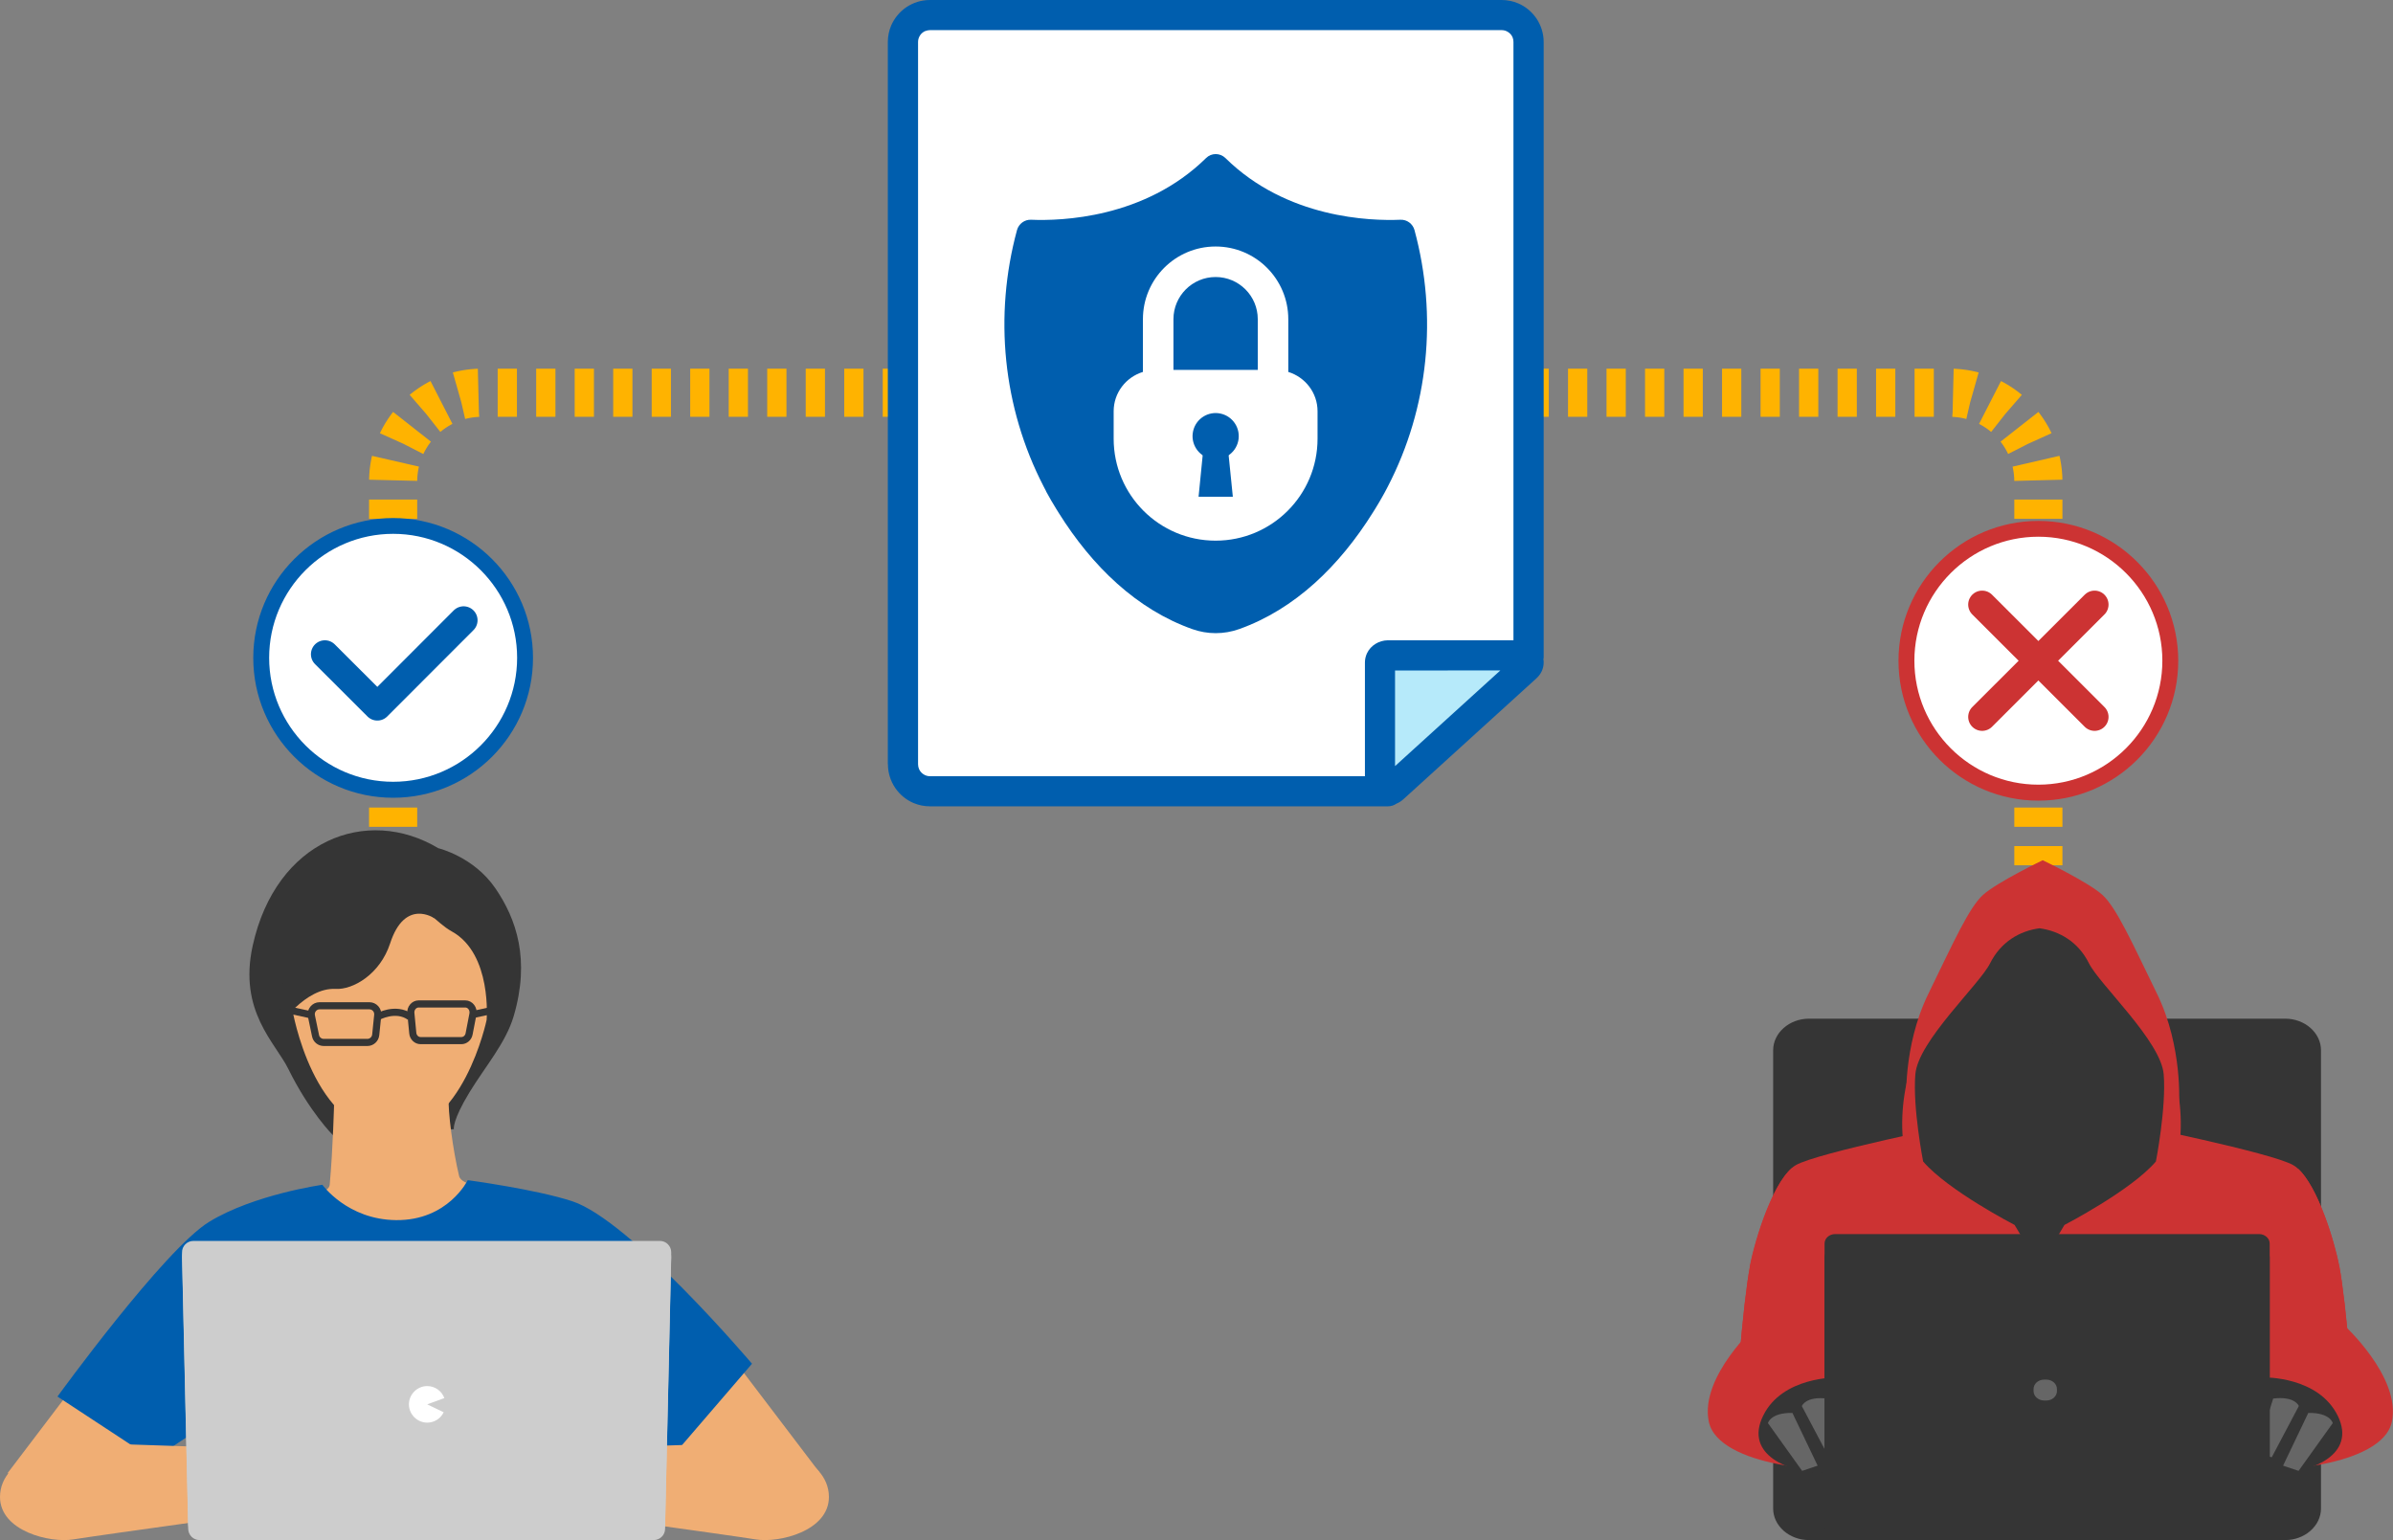 <svg xmlns="http://www.w3.org/2000/svg" viewBox="0 0 248.59 160" width="248.59" height="160"><rect x="0" y="0" width="248.59" height="160" fill="#808080" stroke="none"/><defs><style>.a{fill:#c33}.b{fill:#fff}.c{stroke:#c33}.c,.d{stroke-width:2.9px}.c,.d,.e,.f,.g{fill:none}.c,.d,.f{stroke-linecap:round}.c,.d,.f,.g{stroke-linejoin:round}.h{fill:#005eae}.d{stroke:#005eae}.e{stroke:#ffb300;stroke-dasharray:0 0 2 2;stroke-miterlimit:10;stroke-width:5px}.f,.g{stroke:#353535;stroke-width:.74px}.i{fill:#b6eafa}.j{fill:#353535}.k{fill:#f0ae74}.l{fill:#cdcdcd}.m{fill:#666}</style></defs><g id="uuid-6f00c2d0-db68-4d43-856e-bf7fddc395ec"><path class="e" d="M109.7,40.8H50.07c-5.1,0-9.23,4.13-9.23,9.23v46.1"/><path class="e" d="M142.89,40.8h59.63c5.1,0,9.23,4.13,9.23,9.23v46.1"/><g><g><path class="k" d="M9.88,141.07,.8,153.03,7.82,159,18.52,148.4,9.88,141.07"/><path class="k" d="M76.01,140.97,85.1,152.93,78.08,158.9,67.38,148.3,76.01,140.97"/><path class="j" d="M34.58,117.93s-2.44-2.43-4.62-6.86c-1.35-2.75-5.21-6-3.71-12.82,2.42-10.98,11.85-14.58,19.28-10.13,0,0,3.67,.87,5.92,4.15,2.21,3.22,3.64,7.44,1.91,13.31-.81,2.75-2.95,5.22-4.57,7.87-1.84,3.01-1.64,3.86-1.64,3.86l-12.58,.61Z"/><path class="k" d="M34.71,114.51s-.12,4.91-.46,8.57c-.12,1.29-4.09,.97-4.36,1.59l6.3,2.19,8.04,.42,6.5-3.98s-2.79-.07-3.04-1.13c-.63-2.64-1.18-6.7-1.08-8.3,.13-2.24-11.9,.64-11.9,.64Z"/><path class="k" d="M30.37,104.87s2.13,12.9,10.34,12.9c7.38,0,9.84-11.8,9.84-11.8,0,0,.59-6.87-3.61-9.2-1.81-1-2.34-2.6-5.42-2.82-11.05-.81-11.16,10.92-11.16,10.92Z"/><path class="h" d="M33.48,123.09s-7.09,1-11.74,3.84c-4.66,2.84-15.77,18.16-15.77,18.16l9.94,6.53,5.92-3.92,1.65,10.36H63.61l1.92-8.13,3.75,2.03,8.84-10.28s-12.61-14.89-18.67-16.88c-3.77-1.24-10.86-2.19-10.86-2.19,0,0-2.05,4.21-7.45,4.15-5.06-.05-7.65-3.67-7.65-3.67Z"/><path class="j" d="M45.12,95.4s-3.05-2.12-4.59,2.6c-1.05,3.23-3.87,4.84-5.67,4.74-3.15-.17-5.88,3.9-5.88,3.9,0,0,.01-11.87,6.38-16.18,6.36-4.32,9.77,4.94,9.77,4.94Z"/><path class="k" d="M6.97,149.84s-6.97,1.33-6.97,5.68c0,3.55,5.2,4.81,7.61,4.41,2.41-.4,24.37-3.43,24.37-3.43,0,0,6.07,1.27,7.4,.74,.21-.08,.9-.29,1.12-.8,.28-.65-.24-.69-.08-1.2,.11-.36,.12-.82,.22-1.23,.1-.43-.19-.47-.12-.93,.08-.5,.34-.77,.37-1.27,.04-.48-.29-1.01-.3-1.46-.02-.61,.24-.74,.27-1.24,.03-.56-.92-1.29-1.84-1.24-3.61,.2-8.02,2.78-8.02,2.78l-24.02-.8Z"/><path class="k" d="M79.14,149.84s6.97,1.33,6.97,5.68c0,3.55-5.2,4.81-7.61,4.41-2.41-.4-24.37-3.43-24.37-3.43,0,0-6.07,1.27-7.4,.74-.21-.08-.9-.29-1.12-.8-.28-.65,.24-.69,.08-1.2-.11-.36-.12-.82-.22-1.23-.1-.43,.19-.47,.12-.93-.08-.5-.34-.77-.37-1.27-.04-.48,.29-1.01,.3-1.46,.02-.61-.24-.74-.27-1.24-.03-.56,.92-1.29,1.84-1.24,3.61,.2,8.02,2.78,8.02,2.78l24.02-.8Z"/></g><g><path class="l" d="M19.55,158.38l-.64-28.25c-.02-.66,.52-1.21,1.18-1.21h48.46c.66,0,1.19,.54,1.18,1.21l-.64,28.25c-.01,.64-.54,1.15-1.18,1.15H20.73c-.64,0-1.16-.51-1.18-1.15Z"/><path class="l" d="M19.55,158.85l-.64-28.25c-.02-.66,.52-1.21,1.18-1.21h48.46c.66,0,1.19,.54,1.18,1.21l-.64,28.25c-.01,.64-.54,1.15-1.18,1.15H20.73c-.64,0-1.16-.51-1.18-1.15Z"/><path class="b" d="M44.38,145.9l1.71,.82c-.31,.66-.98,1.08-1.71,1.08-1.04,0-1.9-.86-1.9-1.9s.86-1.9,1.9-1.9c.79,0,1.51,.5,1.78,1.25l-1.78,.65Z"/></g><g><path class="f" d="M38.16,108.3h-4.53c-.41,0-.77-.29-.85-.69l-.43-2.07c-.11-.54,.3-1.05,.85-1.05h5.17c.52,0,.92,.45,.87,.96l-.21,2.07c-.05,.44-.42,.78-.87,.78Z"/><path class="f" d="M43.69,108.11h4.24c.39,0,.72-.29,.8-.69l.4-2.07c.1-.54-.28-1.05-.8-1.05h-4.84c-.48,0-.86,.45-.81,.96l.2,2.07c.04,.44,.39,.78,.81,.78Z"/><path class="g" d="M39.24,105.63s1.85-1.04,3.33,0"/><line class="g" x1="30.27" y1="104.99" x2="32.11" y2="105.39"/><line class="g" x1="51.02" y1="104.99" x2="49.18" y2="105.39"/></g></g><g><path class="j" d="M237.39,160c2.04,0,3.72-1.48,3.72-3.28v-47.61c0-1.8-1.67-3.28-3.72-3.28h-49.47c-2.04,0-3.72,1.48-3.72,3.28v47.61c0,1.8,1.67,3.28,3.72,3.28h49.47Z"/><path class="a" d="M181.78,131.62c-.61,3.17-1.97,16.15-.86,18.4,1.11,2.25,30.37,5.26,30.37,5.26,0,0,.19,.32,.89,0,.08-.04,.15-.06,.22-.06,.07,0,.15,.03,.22,.06,.7,.32,.89,0,.89,0,0,0,29.26-3,30.37-5.26,1.11-2.25-.25-15.24-.86-18.4-.61-3.17-2.58-9.28-4.79-10.57-2.21-1.29-17.08-4.29-17.08-4.29l.73-2.79-8.53,2.3s-.43,4.22-.96,9.53c-.53-5.3-.96-9.53-.96-9.53l-8.53-2.3,.73,2.79s-14.87,3-17.08,4.29c-2.21,1.29-4.18,7.4-4.79,10.57Z"/><path class="a" d="M212.2,104.91l9.1,21.18,5.06-11.37s.41-5.93-2.27-11.45c-2.69-5.52-4.24-8.98-5.69-10.3-1.45-1.32-6.2-3.6-6.2-3.6,0,0-4.75,2.29-6.2,3.6-1.45,1.32-3,4.78-5.69,10.3-2.69,5.52-2.27,11.45-2.27,11.45l5.06,11.37,9.1-21.18Z"/><path class="a" d="M210.64,131.41l1.37,.49,2.21-32.05s-11.55,5.19-13.76,7.33c-2.21,2.14-4.2,9.97-1.68,15.66,2.52,5.69,11.87,8.57,11.87,8.57Z"/><path class="a" d="M225.37,122.85c2.52-5.69,.53-13.51-1.68-15.66-2.21-2.14-13.76-7.33-13.76-7.33l2.21,32.05,1.37-.49s9.35-2.88,11.87-8.57Z"/><path class="j" d="M209.28,127.26l2.59,4.34,2.59-4.34s6.91-3.57,9.5-6.59c0,0,1.09-5.6,.81-9.06-.29-3.46-6.68-9.34-7.77-11.54-1.09-2.2-3.05-3.35-5.13-3.63-2.07,.27-4.03,1.43-5.13,3.63-1.09,2.2-7.49,8.08-7.77,11.54-.29,3.46,.81,9.06,.81,9.06,2.59,3.02,9.5,6.59,9.5,6.59Z"/><path class="j" d="M213.15,107.76,212.63,107.73,213.29,114.77,214.24,114.71,213.15,107.76"/><path class="a" d="M186.17,121.34c-2.04,1.74-3.81,7.31-4.39,10.28-.61,3.17-1.97,16.15-.86,18.4,.5,1.01,6.67,2.17,13.32,3.15,.24-2.6,1.12-12.51,.57-13.94-.63-1.65-9.31-9.45-9.31-9.45l8.75,5.22-8.19-9.39,8.47,7.25c-1.6-5.24-6.11-9.6-8.36-11.53Z"/><path class="a" d="M191.98,152.33c1.41-.8,2.91-13.83,2.61-13.83l-11.95-.98s-6.13,5.5-5.12,10.2,13.06,5.41,14.46,4.61Z"/><path class="a" d="M193.04,142.84l-.2-2.88s-2.26-2.22-5.57-2.53c-3.31-.31-5.37,1.95-5.37,1.95,0,0,2.41-1.02,5.62-.35,3.21,.66,5.52,3.81,5.52,3.81Z"/><path class="a" d="M194.75,144.79l-.2-2.88s-2.26-2.22-5.57-2.53c-3.31-.31-5.37,1.95-5.37,1.95,0,0,2.41-1.02,5.62-.35,3.21,.66,5.52,3.81,5.52,3.81Z"/><path class="j" d="M193.39,151.53l-2.56-8.42s-5.68-.13-7.68,3.99c-2.01,4.12,2.91,5.81,5.62,5.9,2.71,.09,4.62-1.46,4.62-1.46Z"/><path class="m" d="M186.21,146.79c-2.3-.04-2.55,1.06-2.55,1.06l3.55,4.96,1.61-.54-2.62-5.48Z"/><path class="m" d="M189.86,145.31c-2.28-.3-2.68,.77-2.68,.77l2.81,5.32,1.67-.35-1.81-5.73Z"/><path class="a" d="M230.21,139.24c-.54,1.42,.32,11.26,.57,13.9,6.57-.97,12.62-2.12,13.11-3.12,1.11-2.25-.25-15.24-.86-18.4-.57-2.92-2.29-8.36-4.29-10.19-2.28,1.97-6.67,6.28-8.25,11.44l8.47-7.25-8.19,9.39,8.75-5.22s-8.68,7.8-9.31,9.45Z"/><g><path class="a" d="M248.47,147.72c1-4.7-5.12-10.2-5.12-10.2l-11.95,.98c-.3,0,1.21,13.03,2.61,13.83s13.46,.09,14.46-4.61Z"/><path class="a" d="M242.4,141.33s-2.06-2.26-5.37-1.95c-3.31,.31-5.57,2.53-5.57,2.53l-.2,2.88s2.31-3.15,5.52-3.81c3.21-.66,5.62,.35,5.62,.35Z"/><path class="j" d="M242.85,147.09c-2.01-4.12-7.68-3.99-7.68-3.99l-2.56,8.42s1.91,1.55,4.62,1.46c2.71-.09,7.63-1.77,5.62-5.9Z"/><path class="m" d="M239.79,146.79l-2.62,5.48,1.61,.54,3.55-4.96s-.25-1.1-2.55-1.06Z"/><path class="m" d="M236.14,145.31l-1.81,5.73,1.67,.35,2.81-5.32s-.4-1.06-2.68-.77Z"/></g><path class="j" d="M234.68,158.14c.61,0,1.1-.44,1.1-.98v-27.97c0-.54-.5-.98-1.1-.98h-44.04c-.61,0-1.1,.44-1.1,.98v27.97c0,.54,.5,.98,1.1,.98h44.04Z"/><path class="j" d="M234.68,159.56c.61,0,1.1-.44,1.1-.98v-27.97c0-.54-.5-.98-1.1-.98h-44.04c-.61,0-1.1,.44-1.1,.98v27.97c0,.54,.5,.98,1.1,.98h44.04Z"/><path class="m" d="M212.58,145.5c.61,0,1.1-.44,1.1-.98v-.21c0-.54-.5-.98-1.1-.98h-.23c-.61,0-1.1,.44-1.1,.98v.21c0,.54,.5,.98,1.1,.98h.23Z"/></g><g><g><path class="h" d="M92.24,79.41c0,.9,.28,1.74,.75,2.44,.47,.69,1.13,1.25,1.92,1.58,.52,.22,1.1,.34,1.69,.34h47.58c.33,0,.63-.1,.89-.28,.25-.1,.49-.25,.7-.44l13.84-12.58c.23-.21,.43-.47,.56-.76,.13-.29,.19-.6,.19-.9,0-.1,0-.2-.03-.3,.02-.08,.03-.17,.03-.25V4.36c0-.9-.28-1.74-.75-2.44-.47-.69-1.13-1.25-1.92-1.58C157.17,.12,156.59,0,155.99,0h-59.4c-.89,0-1.74,.28-2.44,.75-.69,.47-1.24,1.13-1.58,1.92-.22,.52-.34,1.1-.34,1.7V79.41Z"/><path class="b" d="M96.12,3.23c.15-.06,.31-.1,.48-.1h59.4c.26,0,.49,.08,.68,.21,.2,.13,.36,.32,.45,.54,.06,.15,.09,.3,.09,.48v62.16h-13.07c-.45,.01-.89,.14-1.26,.37-.37,.23-.69,.56-.89,.99-.13,.28-.21,.61-.21,.94v11.82h-45.19c-.26,0-.49-.08-.68-.21-.2-.13-.36-.32-.45-.54-.06-.15-.1-.3-.1-.48V4.36c0-.26,.08-.49,.21-.69,.13-.2,.32-.35,.54-.45h0Z"/><path class="i" d="M155.86,69.65,144.92,79.59,144.92,69.66,155.86,69.65,155.86,69.65"/></g><g><path class="h" d="M146.94,23.9h0c-.18-.65-.78-1.1-1.46-1.07-3.09,.13-11.8-.12-18.18-6.41-.56-.55-1.46-.55-2.01,0-6.38,6.28-15.09,6.54-18.18,6.41-.67-.03-1.28,.42-1.46,1.07h0c-2.42,8.91-1.48,18.43,2.76,26.63h0l.02,.04c.08,.15,.16,.31,.24,.46,0,0,0,.01,0,.02,.33,.61,.67,1.2,1.03,1.78,.07,.12,.14,.23,.22,.35,.02,.03,.04,.07,.06,.1,3.48,5.56,8.1,10.03,13.88,12.08,1.57,.56,3.29,.56,4.86,0,5.79-2.06,10.42-6.55,13.91-12.13,.01-.02,.02-.03,.03-.05,.07-.12,.14-.23,.22-.35,.29-.46,.56-.94,.83-1.42,.05-.1,.11-.19,.16-.29,.1-.18,.2-.36,.29-.55,4.26-8.21,5.2-17.74,2.78-26.67Z"/><g><path class="b" d="M133.83,38.64v-5.48c0-4.17-3.38-7.55-7.55-7.55s-7.55,3.38-7.55,7.55v5.48c-1.76,.54-3.04,2.16-3.04,4.09v2.85c0,5.85,4.74,10.59,10.59,10.59s10.59-4.74,10.59-10.59v-2.85c0-1.94-1.29-3.55-3.04-4.09Zm-11.93-.21v-5.27c0-2.41,1.96-4.38,4.38-4.38s4.38,1.96,4.38,4.38v5.27h-8.76Z"/><circle class="h" cx="126.29" cy="45.31" r="2.4" transform="translate(55.27 159.15) rotate(-77.78)"/><path class="h" d="M128.07,51.61,127.57,46.67,125,46.67,124.51,51.61,128.07,51.61"/></g></g></g><g><g><path class="b" d="M40.84,82.06c-7.56,0-13.71-6.15-13.71-13.71s6.15-13.71,13.71-13.71,13.71,6.15,13.71,13.71-6.15,13.71-13.71,13.71Z"/><path class="h" d="M40.84,55.46c7.1,0,12.88,5.78,12.88,12.88s-5.78,12.88-12.88,12.88-12.88-5.78-12.88-12.88,5.78-12.88,12.88-12.88m0-1.64c-8.02,0-14.53,6.51-14.53,14.53s6.51,14.53,14.53,14.53,14.53-6.51,14.53-14.53-6.51-14.53-14.53-14.53h0Z"/></g><path class="d" d="M33.75,67.97,39.2,73.41,48.16,64.44"/></g><g><g><path class="b" d="M211.75,82.35c-7.56,0-13.71-6.15-13.71-13.71s6.15-13.71,13.71-13.71,13.71,6.15,13.71,13.71-6.15,13.71-13.71,13.71Z"/><path class="a" d="M211.75,55.76c7.1,0,12.88,5.78,12.88,12.88s-5.78,12.88-12.88,12.88-12.88-5.78-12.88-12.88,5.78-12.88,12.88-12.88m0-1.64c-8.02,0-14.53,6.51-14.53,14.53s6.51,14.53,14.53,14.53,14.53-6.51,14.53-14.53-6.51-14.53-14.53-14.53h0Z"/></g><line class="c" x1="205.91" y1="62.81" x2="217.59" y2="74.48"/><line class="c" x1="217.59" y1="62.81" x2="205.91" y2="74.48"/></g></g></svg>